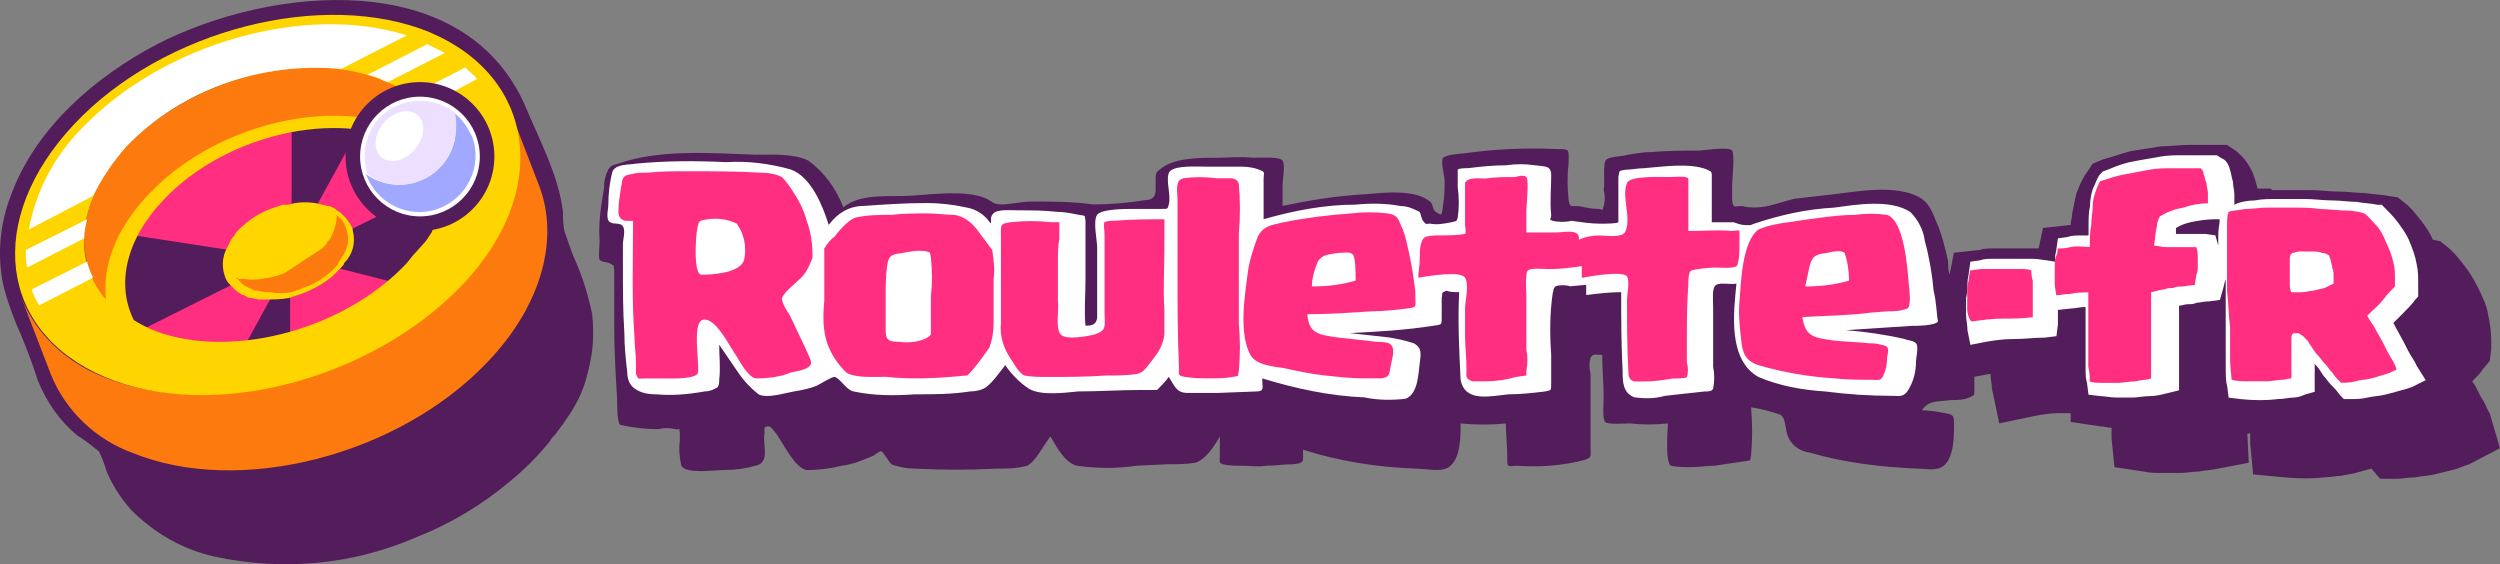 <?xml version="1.0" encoding="UTF-8"?><svg id="Calque_1" xmlns="http://www.w3.org/2000/svg" xmlns:xlink="http://www.w3.org/1999/xlink" viewBox="0 0 327.89 74"><rect x="0" y="0" width="327.89" height="74" fill="#808080" stroke="none"/><defs><style>.cls-1{fill:none;}.cls-2{clip-path:url(#clippath);}.cls-3{fill:#eddfff;}.cls-4{fill:#fff;}.cls-5{fill:#ffd600;}.cls-6{fill:#ffd500;}.cls-7{fill:#fd7b0e;}.cls-8{fill:#ff2e81;}.cls-9{fill:#a1a8ff;}.cls-10{fill:#531d5b;}</style><clipPath id="clippath"><path class="cls-1" d="M66.95,14.59l3.83,9.96c2.49,6.7,.38,15.32-6.7,22.78-11.68,12.44-32.74,17.8-46.71,12.06-4.79-1.72-8.81-5.55-10.72-10.34l-3.83-9.96c1.91,4.79,5.93,8.42,10.72,10.34,13.98,5.74,34.84,.38,46.71-11.87,7.27-7.85,9.38-16.27,6.7-22.97Z"/></clipPath></defs><path class="cls-10" d="M326.55,54.22c-.19-.19-.38-.77-.77-1.53-.38-.57-.77-1.34-1.15-2.11l-.38-.57c.57-.57,1.15-1.15,1.34-1.53l.96-1.15,.19-1.53v-1.34c0-.96-.19-2.11-.38-3.06-.19-1.34-.77-2.49-1.34-3.64s-1.15-2.11-1.91-3.06-1.34-1.72-2.11-2.3l-.96-.77-.96-.19c-.38-.96-.96-1.72-1.53-2.49-.77-.96-1.34-1.72-2.11-2.3l-.96-.77-1.34-.19c-.77-.19-1.91-.19-3.06-.38-1.15,0-2.11-.19-3.45-.19-1.15,0-2.49-.19-3.64-.19h-4.98l-.19-.19h-1.72c-.19-.77-.38-1.34-.57-1.91-.57-1.34-1.34-2.3-2.3-3.06l-1.15-.77h-4.98c-1.15,0-2.49,.19-3.64,.19-1.15,.19-2.49,.38-3.64,.57-1.15,.19-2.49,.77-4.02,1.15l-1.34,.57-.77,1.15c-.57,.77-.96,1.72-1.34,2.68-.19,.77-.38,1.72-.57,2.68,0,.57-.19,.96-.19,1.53h-.19l-3.45,.38-.57,2.68h-5.55c-.96,0-1.72,0-2.11,.19l-3.45,.38-.57,2.87c-.19-.57-.19-1.15-.19-1.72-.38-1.72-.77-3.45-1.53-5.17-.77-1.91-1.15-2.87-3.06-3.64-3.25-1.15-7.27-.38-10.53,0-1.72,.19-3.25,.38-4.98,.57-1.72,.38-3.45,1.15-5.17,1.15-.57,0-1.15,0-1.72-.19-1.15,0-1.15,.38-1.34-.77v-1.91c0-.77,.38-4.02,0-4.59s-3.83,0-4.4,0c-1.91,0-4.02,0-6.13,.19-1.15,0-2.11,.19-3.25,.38-.57,.19-2.11,.19-2.68,.57s-.19,3.06-.38,4.02c.19,.77,.19,1.34,0,2.11-.38,.96,.19,.38-.77,.38-.77,0-1.72-.19-2.49-.38-1.15,0-1.15,.19-1.34-.77-.19-1.72-.19-3.25,0-4.98,0-1.72,.19-1.72-1.53-1.72-4.21-.19-8.23,0-12.25,.57-.38,0-2.3,.19-2.68,.57s.19,2.49,.19,2.87c0,1.15,0,2.11-.19,3.25-.19,1.15,0,1.72-.96,.96-.38-.19-.38-.77-.57-1.15-1.91-1.91-6.32-1.34-8.62-1.15-3.64,.19-7.27,.77-10.91,1.53v-2.87c0-.57,.38-2.49,0-3.06s-3.06-.38-3.83-.38c-1.72-.19-3.25,0-4.98,0-2.11,0-5.55,0-7.27,1.53-.57,.38-.57,.57-.57,1.53v1.15q0,1.34-1.34,1.34c-2.3,.38-4.59,.57-6.89,.57-2.68-.38-5.36-.38-8.04-.38-1.34,0-2.68,.38-4.02,.38-.96,0-1.15-.38-1.91-.77-2.68-1.15-6.89-.57-9.76-.38s-6.7-.38-9,1.53c-.96-2.49-2.49-4.59-4.59-6.13-1.91-.96-4.98-.77-6.89-.77-5.74-.19-12.44-.77-18,1.15-.57,.19-.96,.19-1.34,.77-.38,.77-.57,1.53-.57,2.49-.38,2.3-.77,4.59-.57,6.89,0,.57-.19,2.11,0,2.49,.38,.38,.96,.19,1.53,.57,.57,.38,.19,0,.38,.77v7.47c0,3.06,.19,6.32,.38,9.38,0,.77,0,3.06,.38,3.45,1.72,.38,3.45,.57,4.98,.57,.77-.19,1.53-.19,2.3,0s.38-.57,.57,.57v.96c-.19,1.15,0,2.3,.19,3.25,.57,1.15,4.4,.57,5.74,.57s2.68-.19,4.02-.57q.96-.19,1.15-1.15c.19-.96-.19-2.11,0-3.06v-.77c.77-.57,1.15,.38,1.53,.77,.96,1.34,2.49,4.59,4.02,4.79,1.53,0,3.06-.19,4.59-.57,1.53-.19,2.87-.77,4.21-1.34,.19-.19,.77-.57,.96-.57s.96,1.34,1.34,1.72c.96,.38,2.11,.57,3.06,.57,3.64,.19,7.27,.19,10.72,0,1.34,0,2.68,0,4.02-.38,1.15-.57,2.11-2.68,3.06-3.83,.77,1.34,1.91,3.45,3.45,3.83,2.68,.38,5.36,.38,7.85,0l4.02-.19c1.15,0,2.49,0,3.64-.19,1.34-.38,2.49-2.11,3.25-3.45v2.49c0,.77-.19,.96,.38,1.15,.77,.19,1.72,.19,2.49,.19,1.15,0,2.11,.19,3.25,0,1.15,0,2.3-.19,3.45-.19,1.53-.19,1.34-.19,1.34-1.91,4.79,1.53,9.76,2.3,14.93,2.49,1.34,0,3.45,.57,4.4-.38,1.34-1.15,1.34-3.83,1.34-5.55,1.91,.19,4.02,.19,5.93,0,0,1.53,.19,2.87,.19,4.4s0,1.15,1.34,1.15c2.87,.19,5.93,0,8.81-.77,.96-.38,.77-.38,.77-1.53v-9.76c-.19-.77-.19-1.34,0-2.11,.38-.57,.57-.38,1.53-.38,0,1.91,.19,3.64,.19,5.55,0,.57-.19,2.87,.19,3.25s2.68,.19,3.25,.19c1.72,.19,3.25,.19,4.98,0,0,.77-.38,4.98,.38,5.55,.96,.19,1.72,.19,2.68,.19s2.11-.19,3.06-.19l3.83-.57c1.15-.19,.77,0,.96-.77,.19-2.11,.19-4.21,0-6.32,1.34,.19,2.68,.57,3.83,.96,.57,.38,.57,.96,.77,1.91,.19,1.72,1.53,2.87,3.06,3.06,4.59,1.34,9.38,1.91,14.17,2.11,1.15,0,2.49,.38,3.45-.38,1.34-1.15,1.34-3.83,1.34-5.36,0-1.15,0-1.34-1.15-1.53-.96-.19-2.11-.38-3.06-.38q.57-.96,1.91-1.15l1.91-.19c.77,0,1.72,0,2.49-.38,.57-.38,.57,0,.57-1.15v-1.53l2.11-.38c0,.57,.19,1.34,.19,1.91l.96,4.59,4.59-.96c.96-.19,2.11-.38,3.06-.38h1.72v1.15l3.83,.57c.57,0,.96,.19,1.53,.19v1.34l.38,3.83,3.83,.57c.77,.19,1.53,.19,2.49,.19h2.3c.77,0,1.72-.19,2.49-.19,.96-.19,1.72-.19,2.49-.38l4.02-.77-.19-3.83h.38v1.34l.38,4.02,4.02,.38c1.91,.19,3.83,.19,5.36,0,.77,0,1.53-.19,2.11-.19,.77-.19,1.34-.19,1.91-.38l2.11-.57,1.15,1.34h2.11c.77,0,1.53-.19,2.49-.19,.77-.19,1.72-.19,2.49-.38l2.3-.57c.96-.19,1.53-.57,2.3-.77l4.02-2.11-1.34-4.59Z"/><path class="cls-10" d="M72.89,56.9c3.06-4.02,3.83-5.93,4.59-9.76,.38-1.91,.38-4.02,.19-5.93-.57-2.68-1.34-5.17-2.49-7.66-.38-.96-.77-2.11-1.15-3.25-.19-.77-.19-1.72-.19-2.49-.57-4.79-3.06-9.38-4.98-13.98C60.83-4.36,35.56-1.87,20.62,5.79,12.58,10,4.73,16.7,1.48,25.5-.05,29.33-.44,33.74,.52,37.76c.57,2.11,1.34,4.21,2.3,6.32,.77,1.91,1.53,3.83,2.11,5.74,1.15,2.87,2.87,5.36,5.17,7.27,.96,.57,1.91,1.34,2.87,2.11,.38,.77,.77,1.72,.96,2.49,.77,1.91,1.91,3.64,3.25,5.17,3.06,3.06,6.7,5.17,10.91,6.13,8.81,1.91,18,1.15,26.42-2.49,4.4-1.72,8.62-4.21,12.25-7.27,1.91-1.53,3.83-3.45,5.36-5.36,.19-.38,.38-.57,.77-.96h0Z"/><path class="cls-8" d="M58.53,23.97l-.19-.19-1.15-1.72h0l-.38-.38h0c-.38-.57-.96-.96-1.53-1.53v-.19h0c-.38-.38-.96-.77-1.53-.96h-.19c-.57-.38-1.15-.57-1.72-.96h-.38c-.77-.19-1.34-.57-2.11-.77h-.19c-.57-.19-1.34-.19-1.91-.38h-.19l-8.81,16.08V16.89h-.19l-1.72,.38h-.19c-.57,.19-1.15,.19-1.53,.38h-.19l-1.15,.38h-.19c-4.4,1.53-8.23,4.02-11.49,7.27l-.38,.38c-.38,.57-.77,.96-1.15,1.34s-.96,1.15-1.34,1.72c-.38,.57-.77,1.34-1.15,1.91l-.19,.19,19.91,3.06-19.14,9.57,.19,.19c.38,.57,.96,.96,1.34,1.53h0l.19,.19c.57,.57,1.15,.96,1.72,1.34h.19c.57,.38,1.34,.57,1.91,.96h.19l1.72,.57h.38c.57,.19,1.34,.38,2.11,.38h.19c.57,0,1.15,.19,1.72,.19h.19l7.85-14.36v13.98h.19l1.34-.38h.19c.38-.19,.96-.19,1.34-.38l1.15-.38h.19c3.83-1.34,7.47-3.45,10.53-6.13l.19-.19,1.15-1.15,.19-.19c.38-.38,.77-.96,1.15-1.34l.19-.19-17.23-4.4,19.91-9.76h0Z"/><path class="cls-7" d="M58.34,22.63c2.3,.19-.19-4.79-.19-4.79h0c-1.53-3.45-4.21-6.13-7.85-7.47-9.96-4.02-25.08-.19-33.69,8.81-5.17,5.55-6.7,11.68-4.79,16.46,0,0,.96,5.93,4.4,4.21-.57-2.3-2.87-15.51,16.27-21.63,19.14-6.13,25.27,3.25,25.85,4.4Z"/><g class="cls-2"><path class="cls-7" d="M66.95,14.59l3.83,9.96c2.49,6.7,.38,15.32-6.7,22.78-11.68,12.44-32.74,17.8-46.71,12.06-4.79-1.72-8.81-5.55-10.72-10.34l-3.83-9.96c1.91,4.79,5.93,8.42,10.72,10.34,13.98,5.74,34.84,.38,46.71-11.87,7.27-7.85,9.38-16.27,6.7-22.97"/></g><path class="cls-6" d="M56.42,4.25c-13.98-5.74-35.03-.38-46.71,12.06S-.24,43.5,13.73,49.44c13.98,5.93,34.84,.38,46.71-11.87,11.87-12.25,9.96-27.38-4.02-33.31ZM13.73,39.1c-4.4-5.36-3.45-13.02,2.87-19.91,8.42-9,23.74-12.83,33.69-8.62,3.25,1.15,5.93,3.64,7.47,6.7,.57,1.15,.77,2.3,.96,3.64-1.53-1.72-3.45-3.25-5.74-4.02-9.96-4.21-25.08-.38-33.5,8.62-4.4,4.59-6.13,9.57-5.55,13.98,.19-.19-.19-.38-.19-.38h0Zm40.39-5.55l-.77,.96c-8.42,9-23.74,12.83-33.69,8.62h0c-.77-.38-1.53-.77-2.11-1.15-2.3-4.59-1.15-10.53,4.02-15.89,7.66-8.04,21.25-11.49,30.44-7.85,3.06,1.15,5.55,3.64,6.89,6.51v.77c-.19,.77-.38,1.34-.77,2.11,0,.19-.19,.38-.19,.57s-.38,.96-.77,1.34-.38,.57-.57,.96l-.77,1.15-1.72,1.91Z"/><path class="cls-5" d="M46.28,30.29c0-.38-.19-.57-.38-.96-.19-.19-.38-.57-.57-.77l-.57-.57c-.19-.19-.57-.38-.77-.57s-.38-.19-.77-.38h-.19l-.77-.19-.77-.19c-1.15-.19-2.49-.19-3.64,.19h-.77l-.57,.19-.57,.19c-1.72,.57-3.25,1.53-4.59,2.87l-.19,.19c-.19,.19-.38,.38-.38,.57-.19,.19-.38,.38-.57,.77l-.38,.77c-.77,1.34-.77,2.87-.19,4.21,.19,.38,.38,.57,.57,.77l.57,.57c.19,.19,.38,.38,.77,.57,.19,.19,.57,.19,.77,.38h0c.19,.19,.57,.19,.77,.19l.77,.19h.77c1.15,0,2.11,0,3.25-.19l.57-.19,.57-.19,.57-.19c1.53-.57,2.87-1.34,4.02-2.3l.57-.57h0l.57-.57c.19-.19,.38-.38,.38-.57,1.15-1.15,1.53-2.68,1.15-4.21Z"/><path class="cls-7" d="M37.28,35.84l-.57,.19-.57,.19-.77,.19c-1.15,.19-2.11,.38-3.25,.19h-.77l-.38-.19s0,.19,.19,.19l.57,.57c.19,.19,.38,.38,.57,.38,.19,.19,.38,.19,.77,.38h0c.19,.19,.38,.19,.77,.19l.77,.19h.77c.96,.19,1.91,.19,2.87,0l.57-.19,.57-.19,.38-.19c1.34-.38,2.49-1.15,3.64-2.11l.57-.57h0c.19-.19,.38-.38,.38-.57,.19-.19,.19-.38,.38-.57,.77-1.15,1.15-2.3,.77-3.64-.19-.57-.38-1.15-.77-1.53l-.57-.57h0c0,1.15-.38,2.3-.96,3.25-.19,.19-.38,.38-.38,.57l-.57,.57h0"/><path class="cls-4" d="M4.16,37.95c.19,.77,.57,1.34,.96,2.11l7.08-3.64c-.38-.77-.57-1.34-.77-2.11l-7.27,3.64Z"/><path class="cls-4" d="M61.02,8.85l-7.08,3.64c.57,.38,1.34,.96,1.72,1.53l6.89-3.64c-.38-.57-.96-.96-1.53-1.53Z"/><path class="cls-4" d="M12.2,25.7c1.15-2.3,2.68-4.59,4.4-6.51,7.27-7.47,17.61-11.1,28.14-10.15l8.62-4.4C40.15,.43,21.58,5.59,10.86,16.7c-3.64,3.64-6.13,8.23-7.08,13.4l8.42-4.4Z"/><path class="cls-4" d="M3.39,32.78c0,.77,0,1.53,.19,2.3l7.47-3.83c0-.96,.19-1.72,.38-2.49l-8.04,4.02Z"/><path class="cls-4" d="M48.19,9.81c.77,.19,1.53,.38,2.11,.77l.57,.19,7.47-3.83-2.3-1.15-7.85,4.02Z"/><circle class="cls-10" cx="55.08" cy="20.53" r="9.76"/><circle class="cls-4" cx="55.08" cy="20.53" r="7.85"/><path class="cls-9" d="M59.49,14.78c1.15,4.02-1.15,8.04-5.17,9.19-2.11,.57-4.59,.19-6.32-1.15,1.34,3.83,5.55,5.93,9.38,4.59,3.83-1.34,5.93-5.55,4.59-9.38-.57-1.15-1.34-2.49-2.49-3.25Z"/><path class="cls-3" d="M57,22.63c2.3-1.91,3.25-4.98,2.68-7.85-3.25-2.49-7.85-1.91-10.34,1.15-.96,1.34-1.53,2.87-1.53,4.59,0,.77,.19,1.53,.38,2.3,2.49,1.91,6.13,1.91,8.81-.19Z"/><ellipse class="cls-4" cx="52.39" cy="17.85" rx="3.64" ry="2.68" transform="translate(4.71 45.96) rotate(-49.34)"/><path class="cls-4" d="M253.61,38.14c-.19-2.11-.57-4.4-1.15-6.51-.19-1.53-.96-2.87-1.91-3.83-2.68-1.72-7.08-.96-9.96-.57-3.64,.19-7.08,.96-10.53,2.11-.57,.19-.19,.19-.96,.19s-1.15-.19-1.72-.38h-2.87v-6.32c-.19-.57,0-.19-.57-.57-2.3-.96-5.93-.38-8.42-.19-.77,0-1.53,.19-2.3,.19-.96,.19-.77,0-.96,.96v5.93c-.19,.19-1.91,.19-2.3,.19-1.34,0-2.49-.19-3.83-.38-.77,.19-1.72,.19-2.49,0-.57-.19-.19-.19-.19-.77-.19-1.72,0-3.45,0-5.17,0-1.34-.77-1.15-2.11-1.34-1.34-.19-2.49-.19-3.83,0-1.72,0-3.45,.19-4.98,.38-.38,0-1.15,0-1.34,.19v2.3c.19,1.34,.19,2.68,0,4.02-.19,.57-.19,.38-.77,.57-.96,.19-1.91,.38-2.87,.19-.57,0-.38,.19-.77-.19s-.38-.96-.57-1.34c-.77-.38-1.53-.77-2.49-.77-1.91-.38-4.02-.38-5.93-.19-4.02,0-8.04,.77-12.06,1.91v-5.36c0-.57,.19-.77-.19-.96-.77-.38-1.72-.57-2.68-.57h-4.59c-1.15,0-4.02-.19-4.79,.57s.19,3.25-.19,4.4c-.19,.57,0,.57-.96,.57h-3.64c-1.15,0-4.21,0-4.79,.77s0,3.45,0,4.21v9.38c-.19,.77-.57,.96-1.53,.96-.19-1.91,0-4.02,0-6.13v-7.66c-.19-.77,.19-.57-.96-.77-.96-.19-1.91-.38-2.87-.38-1.53-.19-3.25-.19-4.98-.19-.77,0-2.68-.19-3.25,.38s-.19,.96-.38,1.34c-.77-1.15-1.91-1.91-3.25-2.11-1.72-.38-3.45-.57-5.17-.57-2.68,0-5.55,.19-8.23,.38-1.91,0-3.45,.96-4.59,2.49-.77-2.49-2.3-6.32-4.98-7.27-2.68-.77-5.74-1.15-8.42-.96-4.02-.19-7.85-.19-11.87,.19-.96,.19-2.49,0-3.06,.96-.38,1.34-.57,2.87-.57,4.4,0,.57-.38,1.91,.19,2.3s1.34,0,1.72,.57,0,1.72,0,2.3v3.06c0,2.87,0,5.74,.19,8.62,0,1.72,.19,3.45,.38,5.17,0,.96,.38,1.72,.96,2.11,.77,.57,1.72,.77,2.87,.77,2.11,.19,4.21,0,6.32-.38,.57,0,1.15-.19,1.72-.57,.19-.38,.19-.57,.19-.96,.19-1.53,0-3.06,0-4.59,.77,1.15,1.72,2.49,2.49,3.64,.77,1.15,1.72,2.11,2.68,2.87,1.15,.57,3.45-.19,4.59-.38,1.15-.19,2.11-.38,3.06-.77,.38-.19,1.91-1.15,2.3-1.15,.77,.19,1.53,1.72,2.49,1.91,2.68,.57,5.36,.57,8.04,.38,2.49,0,4.79,0,7.27-.38,.77,0,1.53-.19,2.11-.57,.96-.77,1.72-1.91,2.49-2.87,.77,1.15,1.91,2.3,3.06,3.06,1.53,.96,4.59,.57,6.51,.38,2.68,0,5.55-.19,8.23-.19h2.11c.57-.57,1.15-1.15,1.53-1.72,.77,1.15,.96,2.11,2.49,2.11h3.83l4.98-.19c1.34,0,.96-.38,.96-1.72,4.4,1.34,8.81,2.3,13.4,2.49,1.72,.38,3.64,.38,5.36,.19,1.72-.57,1.72-3.45,1.91-4.79s.19-1.91-.77-2.49c-1.15-.38-2.11-.57-3.25-.77l-5.17-.57c3.64-.19,7.27-.38,10.91-.96,1.15-.19,1.15,0,1.15-1.15v-2.49c.19-.77-.19-.57,.57-.96,.57,.19,1.15,.19,1.72,.19-.19,3.83,0,7.66,.19,11.49,.57,3.06,4.02,2.11,6.32,1.91,1.53,0,3.25-.19,4.79-.38,.77-.19,.77,0,.77-1.15v-3.64c-.19-2.68-.19-5.36,.19-8.04,.19-.57,0-.57,.38-.96,.57-.19,1.34-.19,1.91,0l2.11-.19v1.34c1.53-.19,3.06-.38,4.59-.38,0,3.45,0,6.89,.19,10.34,0,1.34,0,2.87,1.53,3.45,1.34,.19,2.68,.19,4.02-.19l5.17-.57c.57,0,.96,0,1.15-.38,.19-.96,.19-1.91,0-2.87v-7.85c0-.96-.19-2.49,.38-2.87s2.11,0,2.68-.19c-.38,3.83-1.15,9.96,2.87,12.25,2.68,1.15,5.74,1.72,8.81,1.91,2.87,.38,5.93,.57,8.81,.57,.77,0,1.34,.19,1.91-.57,.77-1.15,1.15-2.49,1.15-4.02,0-.38,.38-1.91,0-2.3s-1.15-.38-1.53-.57c-2.49-.57-5.17-.96-7.66-1.15,2.87-.19,5.74-.38,8.62-.57,.57,0,3.06,0,3.45-.57-.19-.96-.19-2.49-.57-4.02Z"/><path class="cls-8" d="M92.8,41.97c1.53,.57,2.87,3.45,3.83,4.79,.57,.96,1.53,2.68,2.49,2.87,1.53,0,3.25-.19,4.59-.77,.77-.19,2.68-.38,2.68-1.34-.19-.77-.57-1.34-.77-1.91-.77-1.53-1.34-2.87-2.11-4.4-.38-.57-.77-1.15-.96-1.91,0-.77,1.53-1.91,2.11-2.49,.96-.77,1.53-1.91,1.91-3.06,0-1.72-.19-3.25-.77-4.79-.38-1.53-1.15-2.87-1.91-4.02-.38-.57-.77-1.15-1.34-1.72-.77-.38-1.72-.57-2.68-.57-3.25-.19-6.51-.19-9.76-.19-1.72,0-3.45,0-5.17,.19-.77,0-1.53,0-2.11,.19-1.15,.19-1.15,.38-1.34,1.53-.19,1.15-.38,2.3-.38,3.45q0,.96,.96,1.15h.96c0,5.17-.19,10.34,.19,15.32,0,1.15,.19,2.11,.19,3.25v1.53c.38,.77,.19,.57,1.15,.57h3.64c.57,0,2.68,0,3.25-.57s-1.15-8.04,1.34-7.08Zm-.77-5.93c-1.15,0-.77-5.17-.57-6.13s.19-.96,1.34-1.15c1.34-.19,2.68,0,3.83,.57,.96,1.34,1.34,3.06,.96,4.79-.57,1.72-4.21,1.91-5.55,1.91Z"/><path class="cls-8" d="M126.88,49.24c1.15-1.15,1.91-2.3,2.87-3.64,.38-.96,.57-2.11,.57-3.25v-5.74c.19-1.34,0-2.49-.19-3.83l-1.72-2.3c-.77-1.15-1.91-2.11-3.25-2.3-1.15,0-2.3-.19-3.45-.19-1.53,0-3.25,0-4.79,.19-1.53,0-3.25,0-4.79,.38-.96,.38-2.11,1.72-2.68,2.49-.57,.38-.96,.96-1.34,1.53v6.89c-.19,1.91-.19,3.83,.38,5.55,.57,1.53,1.34,2.68,2.49,3.83,1.15,.77,3.83,.57,5.17,.57,3.45,.38,7.08,.19,10.72-.19Zm-4.79-10.34v4.98c-.77,.96-3.06,1.15-4.02,.96-1.91,0-1.91-.38-1.91-2.11v-3.64c0-1.34,0-2.87,.19-4.21,.19-1.53,.77-1.53,2.11-1.72,.96-.19,2.11-.38,3.06-.19,.57,.19,.38,0,.57,.77,.19,1.91,.19,3.45,0,5.17Z"/><path class="cls-8" d="M152.72,32.59v-3.83c-2.11,0-4.4,0-6.51,.19-.38,0-.96,0-1.34,.19-.19,.19,0,1.15,0,1.53v10.34c0,1.72,.38,2.3-1.34,2.87-.77,.19-3.64,.77-4.4,0s-.19-3.45-.38-4.4v-4.98c0-1.15,0-2.11,.19-3.25v-2.11h-1.15c-1.72-.19-3.45-.19-5.17,0-1.53,.19-1.34,.38-1.34,1.91v11.3c-.19,1.72,.38,3.45,1.34,4.79,.38,.57,.96,1.72,1.72,2.11,.96,.19,2.11,.19,3.06,.19,2.49,0,4.98,0,7.66-.19,1.34,0,2.68,0,4.02-.19,.96-.19,1.34-.96,2.11-1.91,.77-.96,1.34-1.91,1.53-3.25v-3.25c-.19-2.68,0-5.36,0-8.04Z"/><path class="cls-8" d="M155.21,23.4c-1.15,.19-.77,1.72-.77,2.87v9.57c0,4.02,0,8.23,.19,12.25,0,1.15-.19,1.15,.77,1.34,1.15,.19,2.11,.19,3.25,.19,.96,0,2.11,0,3.06-.19s.57,0,.77-.77c.19-2.11,.19-4.21,0-6.13v-11.87c.19-2.11,.19-4.4,0-6.51q-.19-.77-1.15-.77h-1.72c-1.53-.19-3.06-.19-4.4,0Z"/><path class="cls-8" d="M185.46,36.99c-.19-1.72-.57-3.45-.96-5.17-.19-.77-.38-1.53-.77-2.3-.38-.96-.57-1.34-1.72-1.53-1.53-.19-3.25-.19-4.79,0-2.87,.19-5.93,.57-8.81,1.15-1.53,.38-2.68,.38-3.45,1.91-.57,1.53-1.15,3.25-1.34,4.98-.38,2.87-1.15,7.66,.38,10.53,.77,1.34,3.06,1.53,4.4,1.72,1.72,.38,3.45,.77,5.36,.96,1.72,.19,3.45,.38,4.98,.38h2.49c.96-.19,.96-.38,1.15-1.53s.77-2.49-.19-3.06c-.57-.19-1.15-.19-1.53-.19l-5.17-.57c-2.68-.38-3.83-.57-4.02-3.06,2.87,0,5.55-.19,8.42-.38,1.53,0,3.25-.19,4.79-.38,1.15-.19,.96-.19,.96-1.15,0-.77,0-1.53-.19-2.3Zm-7.66-.19c-1.91,.57-3.83,.77-5.74,.77,0-1.15,.38-2.3,.77-3.25,.57-.96,1.53-.96,2.68-1.15,.77,0,1.53-.19,1.91,.19s.38,2.49,.38,3.45Z"/><path class="cls-8" d="M224.7,35.08c.57,0,2.68,.19,3.06-.19s.38-2.3,.38-2.87v-1.72c-.19-.19-.77,0-.96,0-1.91-.19-3.83,0-5.74,0v-6.89c-.38-.38-1.72-.19-2.49-.19-1.15,0-5.17-.19-5.55,.77-.77,1.72,.57,4.4-.19,6.32-.38,.96-2.49,.57-3.45,.57s-1.91,.19-2.68,.57c.19-1.53-1.91-.96-3.06-.96h-3.83v-2.87c0-.57,.38-4.02,0-4.4s-1.34,0-1.53,0c-1.34,0-2.49,0-3.83,.19-.96,0-2.3-.19-2.68,.57v5.55c0,.19,.19,.96,0,1.15-.96,.19-2.11,.19-3.06,.19-.77,0-1.53,0-2.11,.19-.77,.38-.77,1.91-.77,2.87s-.19,1.72-.19,2.49c1.15-.19,5.55-.96,6.13,0,.57,.96,0,3.06,0,4.02v3.64c0,1.15,.19,2.87,.19,4.4,0,.96-.19,1.15,.77,1.53h1.72c1.34,0,2.68-.19,4.02-.57l1.34-.19v-.57c.19-.96,.19-1.91,0-2.87v-7.08c0-.38-.19-2.87,.19-3.25s2.11-.19,2.87-.19c1.34,0,2.87-.19,4.21-.38v1.53c.96-.19,5.36-.96,5.93-.19,.38,.57,0,2.49,0,3.06,0,3.06,0,6.32,.19,9.57q0,.96,.77,1.15h1.34c1.34,0,2.49-.19,3.64-.38,.38,0,1.72,0,1.91-.19,.19-.57,.19-1.34,0-1.91v-2.68c0-2.49,0-4.98,.19-7.47,0-.57,0-1.72,.38-1.91s2.3-.38,2.87-.38Z"/><path class="cls-8" d="M250.36,37.37c-.19-2.11-.57-8.42-2.87-9.19-1.34-.19-2.68-.19-4.21,0-1.53,0-3.06,.19-4.59,.38-1.53,.19-2.68,.38-4.02,.57s-2.68,.38-4.02,.96c-2.11,1.53-2.3,6.7-2.49,9.19-.19,1.72,0,3.45,.19,5.17,.19,1.91,.57,2.87,2.3,3.45,3.25,.96,6.7,1.53,9.96,1.72,1.53,.19,3.25,.19,4.79,.19,.77,0,1.15,.19,1.53-.38,.38-.77,.57-1.53,.57-2.49,.19-1.15,.38-1.53-.77-1.72-.57-.19-1.15-.19-1.53-.19-1.53-.19-3.25-.19-4.79-.38-2.68-.38-3.64-.57-4.02-3.06,2.87-.19,5.93-.19,8.81-.57l2.3-.19c.96,0,1.72,0,2.68-.38,.57-.38,.19-2.68,.19-3.06Zm-7.85-.57c-1.91,.57-3.83,.77-5.74,.77,.19-.96,.38-1.72,.57-2.68,.38-1.34,.77-1.53,2.3-1.72,.77-.19,1.91-.38,2.3,0,.38,1.15,.57,2.3,.57,3.64Z"/><path class="cls-4" d="M317.17,48.29c-.19-.19-.38-.77-.77-1.34-.38-.57-.77-1.34-1.15-2.11l-1.15-2.11c0-.19-.19-.19-.19-.38,.38-.38,.77-.77,1.15-1.15,.77-.77,1.34-1.34,1.72-1.91l.38-.38v-1.72c0-.77,0-1.72-.19-2.49-.19-1.15-.57-2.11-.96-3.06s-.96-1.72-1.53-2.49c-.57-.77-1.15-1.34-1.72-1.91l-.38-.38h-.57c-.77-.19-1.72-.19-2.68-.38-.96,0-2.11-.19-3.25-.19s-2.3-.19-3.64-.19h-3.45c-1.15,0-2.11,0-3.06,.19-.96,0-1.72,.19-2.3,.38l-.38,.19v-1.34c0-.57-.19-1.15-.19-1.72-.19-.57-.19-.96-.38-1.53-.19-.77-.57-1.34-1.15-1.53l-.57-.38h-4.21c-1.15,0-2.3,0-3.25,.19-1.15,.19-2.11,.38-3.25,.57-1.15,.19-2.3,.57-3.64,1.15l-.57,.19-.38,.38c-.38,.38-.57,1.15-.96,1.91-.19,.57-.38,1.34-.38,2.3-.19,.77-.19,1.72-.19,2.68v1.15h-.77c-.77,0-1.53,0-1.91,.19l-1.34,.19-.19,1.34c0,.38-.19,.77-.19,1.15v.57l-1.15-.19c-.38,0-.96-.19-1.91-.19h-4.79c-.77,0-1.53,0-1.91,.19l-1.34,.19-.19,1.34c0,.38-.19,.77-.19,1.53,0,.57,0,1.15-.19,1.91v2.11c0,.77,.19,1.34,.19,2.11l.38,1.91,1.91-.38c1.15-.19,2.3-.38,3.64-.38,1.53,0,2.87-.19,4.21-.19l1.53-.19,.19-1.53v-1.91l1.72-.19c.57,0,1.15-.19,1.72-.19h.19v7.85c0,.96,0,1.53,.19,2.11l.19,1.53,1.53,.19c.57,0,1.34,.19,2.11,.19h2.11c.77,0,1.53-.19,2.3-.19s1.53-.19,2.3-.38l1.53-.38v-11.1h0c.38,0,.77-.19,1.15-.19s.77,0,1.15-.19c.38,0,.96-.19,1.72-.19l1.34-.19,.38-1.34c.19-.57,.19-.96,.38-1.34v11.1c0,1.34,0,2.3,.19,2.87l.19,1.53,1.53,.19c1.72,.19,3.45,.19,4.98,0,.77,0,1.34-.19,1.91-.19s1.15-.19,1.53-.38l1.34-.38v-3.64l.19,.19c.38,.38,.57,.77,.96,1.34,.38,.38,.57,.77,.96,1.15s.77,.77,1.15,1.34l.57,.57h.96c.57,0,1.34,0,2.11-.19,.77-.19,1.53-.19,2.3-.38s1.53-.38,2.11-.57c.77-.19,1.34-.38,1.72-.57l1.53-.77-.96-1.53Zm-26.23-16.08l-.38-1.34-1.34-.19h-3.83v-.77c.57-.38,1.15-.57,1.91-.77,.96-.19,2.11-.38,3.06-.38h.77c0,.57-.19,1.15-.19,2.11v2.87c.19-.38,.19-.96,0-1.53Z"/><g><path class="cls-8" d="M258.01,40.44v-1.91c0-.57,0-1.15,.19-1.72,0-.57,.19-.96,.19-1.34,.38,0,.96-.19,1.72-.19h4.59c.77,0,1.34,0,1.72,.19,0,.38,0,.77,.19,1.34v4.79c-1.34,.19-2.68,.19-4.02,.19s-2.68,.19-4.02,.38c-.38-.38-.57-1.15-.57-1.72Z"/><path class="cls-8" d="M269.5,34.89c0-.57,0-.96,.19-1.34s.19-.77,.19-.96c.38,0,.96,0,1.72-.19s1.72,0,2.49,0c0-.96,0-2.11,.19-2.87,0-.96,.19-1.72,.19-2.49s.19-1.34,.38-1.91c.19-.57,.38-.96,.57-1.34,1.15-.38,2.3-.77,3.45-.96,.96-.19,2.11-.38,3.06-.57s2.11-.19,3.06-.19h3.64c.19,.19,.38,.38,.38,.77,.19,.38,.19,.77,.38,1.15,0,.38,.19,.96,.19,1.34v1.34c-1.15,0-2.11,.19-3.25,.57-1.15,.19-2.11,.57-3.06,1.15-.19,.38-.38,.77-.38,1.34-.19,.57-.19,1.34-.38,2.49,.57,0,.96,.19,1.53,.19h4.02c.19,.57,.19,.96,.19,1.34v1.15c0,.38,0,.77-.19,1.15,0,.38-.19,.77-.19,1.34-.77,0-1.34,.19-1.72,.19s-.77,0-1.15,.19c-.38,0-.77,0-1.15,.19-.38,0-.96,.19-1.72,.38v11.3c-.57,.19-1.34,.19-2.11,.38-.77,0-1.53,.19-2.11,.19h-2.11c-.77,0-1.34,0-1.72-.19,0-.57,0-1.15-.19-1.91v-9.76c-.77,0-1.53,0-2.3,.19-.77,0-1.34,.19-1.91,.19,0-.38-.19-.96-.19-1.53v-.96c0-.96,0-1.15,0-1.34Z"/><path class="cls-8" d="M292.09,38.33v-8.23c0-1.15,0-1.72,.19-2.3,.38-.19,1.15-.19,2.11-.38,.96,0,1.91-.19,2.87-.19h3.45c1.15,0,2.49,0,3.64,.19,1.15,0,2.3,.19,3.25,.19s1.91,.19,2.49,.38c.57,.38,.96,.96,1.53,1.53s.96,1.34,1.34,2.3c.38,.77,.77,1.72,.96,2.68,.19,.57,.19,1.34,.19,2.11v.96c-.38,.38-.96,.96-1.53,1.72s-1.34,1.34-2.11,2.11c.19,.38,.57,.96,.96,1.53,.38,.77,.77,1.34,1.15,2.11s.77,1.53,1.15,2.11,.57,1.15,.57,1.34c-.38,.19-.77,.38-1.34,.57-.57,.19-1.34,.38-1.91,.57-.77,.19-1.53,.19-2.11,.38s-1.34,.19-1.91,.19c-.38-.38-.77-.77-1.15-1.34-.38-.38-.57-.77-.96-1.15s-.57-.77-.96-1.15-.57-.77-.96-1.34c-.19-.19-.19-.38-.38-.57l-.57-.57c-.19-.19-.38-.19-.57-.38h-.57c-.19,0-.38,.19-.38,.57v5.36c-.38,0-.77,.19-1.34,.19s-1.15,.19-1.91,.19h-2.3c-.77,0-1.53,0-2.3-.19,0-.57-.19-1.53-.19-2.87v-4.02c-.19-1.34-.19-2.87-.38-4.59Zm8.23-4.02v2.87c0,.38,0,.77,.19,1.15h1.34c.57,0,.96-.19,1.53-.19,.57-.19,.96-.19,1.53-.38l1.15-.57v-.96c0-.38,0-.77-.19-1.15,0-.38-.19-.77-.19-.96s-.19-.38-.19-.57c-.19-.19-.57-.38-.96-.38-.38-.19-.96-.19-1.53-.19h-1.34c-.38,0-.77,.19-.96,.19-.38,.19-.38,.57-.38,1.15Z"/></g></svg>